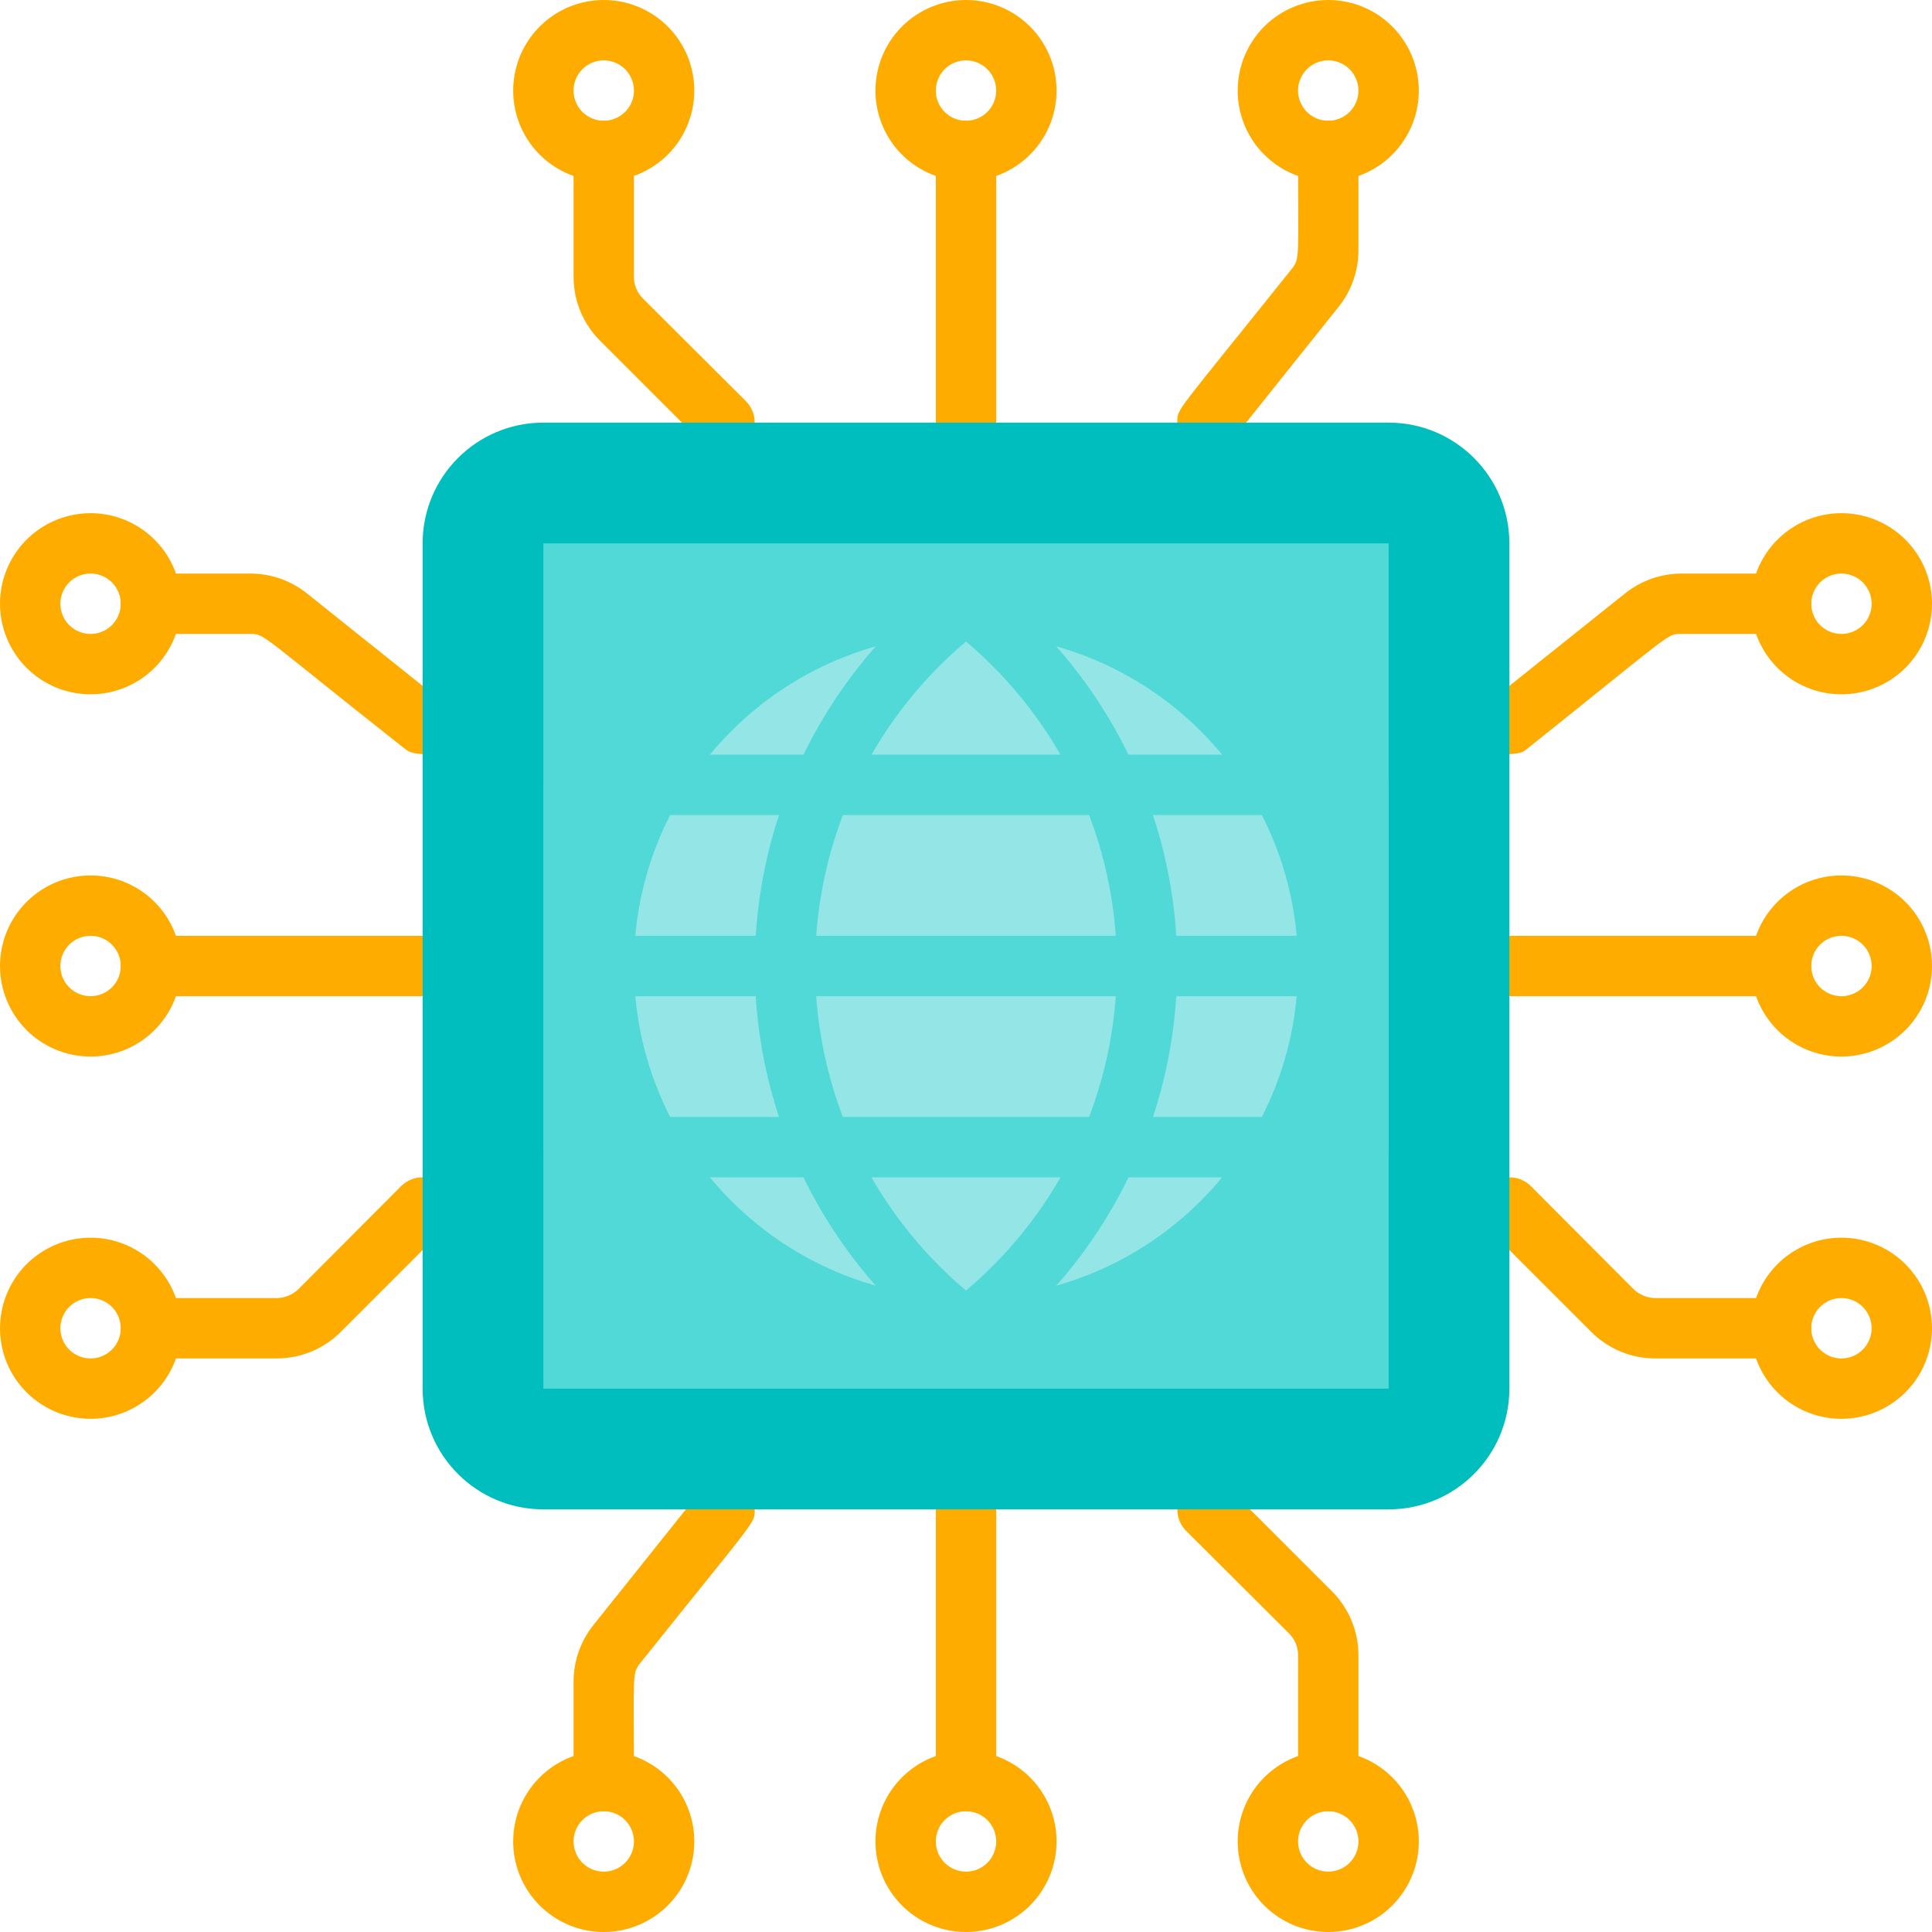 <svg width="40" height="40" viewBox="0 0 40 40" fill="none" xmlns="http://www.w3.org/2000/svg">
<g clip-path="url(#clip0_248_1820)">
<path d="M36.875 28.125H34.269C33.772 28.125 33.295 27.927 32.944 27.575L30.994 25.625H26.875C26.709 25.625 26.55 25.559 26.433 25.442C26.316 25.325 26.25 25.166 26.25 25C26.25 24.834 26.316 24.675 26.433 24.558C26.55 24.441 26.709 24.375 26.875 24.375H31.25C31.332 24.375 31.414 24.39 31.49 24.421C31.566 24.453 31.635 24.498 31.694 24.556L33.825 26.694C33.945 26.808 34.103 26.873 34.269 26.875H36.875C37.041 26.875 37.2 26.941 37.317 27.058C37.434 27.175 37.5 27.334 37.5 27.5C37.5 27.666 37.434 27.825 37.317 27.942C37.2 28.059 37.041 28.125 36.875 28.125Z" fill="#FFAC00"/>
<path d="M40 27.5C40 27.871 39.89 28.233 39.684 28.542C39.478 28.85 39.185 29.09 38.843 29.232C38.5 29.374 38.123 29.411 37.759 29.339C37.395 29.267 37.061 29.088 36.799 28.826C36.537 28.564 36.358 28.23 36.286 27.866C36.214 27.502 36.251 27.125 36.393 26.782C36.535 26.44 36.775 26.147 37.083 25.941C37.392 25.735 37.754 25.625 38.125 25.625C38.622 25.625 39.099 25.823 39.451 26.174C39.803 26.526 40 27.003 40 27.5ZM38.75 27.5C38.75 27.376 38.713 27.256 38.645 27.153C38.576 27.05 38.478 26.97 38.364 26.923C38.25 26.875 38.124 26.863 38.003 26.887C37.882 26.911 37.77 26.971 37.683 27.058C37.596 27.145 37.536 27.257 37.512 27.378C37.488 27.499 37.5 27.625 37.548 27.739C37.595 27.853 37.675 27.951 37.778 28.02C37.881 28.088 38.001 28.125 38.125 28.125C38.291 28.125 38.45 28.059 38.567 27.942C38.684 27.825 38.75 27.666 38.75 27.5ZM26.875 15.625C26.709 15.625 26.55 15.559 26.433 15.442C26.316 15.325 26.25 15.166 26.25 15C26.25 14.834 26.316 14.675 26.433 14.558C26.55 14.441 26.709 14.375 26.875 14.375H31.031L33.644 12.287C33.975 12.021 34.387 11.876 34.812 11.875H36.875C37.041 11.875 37.2 11.941 37.317 12.058C37.434 12.175 37.5 12.334 37.5 12.5C37.5 12.666 37.434 12.825 37.317 12.942C37.2 13.059 37.041 13.125 36.875 13.125H34.812C34.513 13.125 34.688 13.05 31.637 15.488C31.413 15.669 31.65 15.625 26.875 15.625ZM36.875 20.625H25C24.834 20.625 24.675 20.559 24.558 20.442C24.441 20.325 24.375 20.166 24.375 20C24.375 19.834 24.441 19.675 24.558 19.558C24.675 19.441 24.834 19.375 25 19.375H36.875C37.041 19.375 37.2 19.441 37.317 19.558C37.434 19.675 37.5 19.834 37.5 20C37.5 20.166 37.434 20.325 37.317 20.442C37.2 20.559 37.041 20.625 36.875 20.625Z" fill="#FFAC00"/>
<path d="M38.125 14.375C37.754 14.375 37.392 14.265 37.083 14.059C36.775 13.853 36.535 13.56 36.393 13.217C36.251 12.875 36.214 12.498 36.286 12.134C36.358 11.771 36.537 11.436 36.799 11.174C37.061 10.912 37.395 10.733 37.759 10.661C38.123 10.589 38.5 10.626 38.843 10.768C39.185 10.91 39.478 11.15 39.684 11.458C39.89 11.767 40 12.129 40 12.5C40 12.997 39.803 13.474 39.451 13.826C39.099 14.178 38.622 14.375 38.125 14.375ZM38.125 11.875C38.001 11.875 37.881 11.912 37.778 11.98C37.675 12.049 37.595 12.147 37.548 12.261C37.5 12.375 37.488 12.501 37.512 12.622C37.536 12.743 37.596 12.854 37.683 12.942C37.77 13.029 37.882 13.089 38.003 13.113C38.124 13.137 38.25 13.125 38.364 13.077C38.478 13.03 38.576 12.95 38.645 12.847C38.713 12.745 38.75 12.624 38.75 12.5C38.75 12.334 38.684 12.175 38.567 12.058C38.45 11.941 38.291 11.875 38.125 11.875ZM38.125 21.875C37.754 21.875 37.392 21.765 37.083 21.559C36.775 21.353 36.535 21.06 36.393 20.718C36.251 20.375 36.214 19.998 36.286 19.634C36.358 19.27 36.537 18.936 36.799 18.674C37.061 18.412 37.395 18.233 37.759 18.161C38.123 18.089 38.5 18.126 38.843 18.268C39.185 18.41 39.478 18.65 39.684 18.958C39.89 19.267 40 19.629 40 20C40 20.497 39.803 20.974 39.451 21.326C39.099 21.677 38.622 21.875 38.125 21.875ZM38.125 19.375C38.001 19.375 37.881 19.412 37.778 19.48C37.675 19.549 37.595 19.647 37.548 19.761C37.5 19.875 37.488 20.001 37.512 20.122C37.536 20.243 37.596 20.355 37.683 20.442C37.77 20.529 37.882 20.589 38.003 20.613C38.124 20.637 38.25 20.625 38.364 20.577C38.478 20.53 38.576 20.45 38.645 20.347C38.713 20.244 38.75 20.124 38.75 20C38.75 19.834 38.684 19.675 38.567 19.558C38.45 19.441 38.291 19.375 38.125 19.375ZM5.731 28.125H3.125C2.959 28.125 2.8 28.059 2.683 27.942C2.566 27.825 2.5 27.666 2.5 27.5C2.5 27.334 2.566 27.175 2.683 27.058C2.8 26.941 2.959 26.875 3.125 26.875H5.731C5.897 26.873 6.055 26.808 6.175 26.694L8.306 24.556C8.365 24.498 8.434 24.453 8.51 24.421C8.586 24.39 8.668 24.375 8.75 24.375H13.125C13.291 24.375 13.45 24.441 13.567 24.558C13.684 24.675 13.75 24.834 13.75 25C13.75 25.166 13.684 25.325 13.567 25.442C13.45 25.559 13.291 25.625 13.125 25.625H9.006L7.056 27.575C6.705 27.927 6.228 28.125 5.731 28.125Z" fill="#FFAC00"/>
<path d="M1.875 25.625C2.246 25.625 2.608 25.735 2.917 25.941C3.225 26.147 3.465 26.44 3.607 26.782C3.749 27.125 3.786 27.502 3.714 27.866C3.642 28.23 3.463 28.564 3.201 28.826C2.939 29.088 2.605 29.267 2.241 29.339C1.877 29.411 1.5 29.374 1.157 29.232C0.815 29.09 0.522 28.85 0.316 28.542C0.11 28.233 0 27.871 0 27.5C0 27.003 0.198 26.526 0.549 26.174C0.901 25.823 1.378 25.625 1.875 25.625ZM1.875 28.125C1.999 28.125 2.119 28.088 2.222 28.02C2.325 27.951 2.405 27.853 2.452 27.739C2.5 27.625 2.512 27.499 2.488 27.378C2.464 27.257 2.404 27.145 2.317 27.058C2.23 26.971 2.118 26.911 1.997 26.887C1.876 26.863 1.75 26.875 1.636 26.923C1.522 26.97 1.424 27.05 1.355 27.153C1.287 27.256 1.25 27.376 1.25 27.5C1.25 27.666 1.316 27.825 1.433 27.942C1.55 28.059 1.709 28.125 1.875 28.125ZM13.125 15.625C8.55 15.625 8.606 15.681 8.363 15.488C5.369 13.125 5.487 13.125 5.188 13.125H3.125C2.959 13.125 2.8 13.059 2.683 12.942C2.566 12.825 2.5 12.666 2.5 12.5C2.5 12.334 2.566 12.175 2.683 12.058C2.8 11.941 2.959 11.875 3.125 11.875H5.188C5.613 11.876 6.025 12.021 6.356 12.287L8.969 14.375H13.125C13.291 14.375 13.45 14.441 13.567 14.558C13.684 14.675 13.75 14.834 13.75 15C13.75 15.166 13.684 15.325 13.567 15.442C13.45 15.559 13.291 15.625 13.125 15.625ZM15 20.625H3.125C2.959 20.625 2.8 20.559 2.683 20.442C2.566 20.325 2.5 20.166 2.5 20C2.5 19.834 2.566 19.675 2.683 19.558C2.8 19.441 2.959 19.375 3.125 19.375H15C15.166 19.375 15.325 19.441 15.442 19.558C15.559 19.675 15.625 19.834 15.625 20C15.625 20.166 15.559 20.325 15.442 20.442C15.325 20.559 15.166 20.625 15 20.625Z" fill="#FFAC00"/>
<path d="M0 12.5C0 12.129 0.11 11.767 0.316 11.458C0.522 11.15 0.815 10.91 1.157 10.768C1.5 10.626 1.877 10.589 2.241 10.661C2.605 10.733 2.939 10.912 3.201 11.174C3.463 11.436 3.642 11.771 3.714 12.134C3.786 12.498 3.749 12.875 3.607 13.217C3.465 13.56 3.225 13.853 2.917 14.059C2.608 14.265 2.246 14.375 1.875 14.375C1.378 14.375 0.901 14.178 0.549 13.826C0.198 13.474 0 12.997 0 12.5ZM1.25 12.5C1.25 12.624 1.287 12.745 1.355 12.847C1.424 12.95 1.522 13.03 1.636 13.077C1.75 13.125 1.876 13.137 1.997 13.113C2.118 13.089 2.23 13.029 2.317 12.942C2.404 12.854 2.464 12.743 2.488 12.622C2.512 12.501 2.5 12.375 2.452 12.261C2.405 12.147 2.325 12.049 2.222 11.98C2.119 11.912 1.999 11.875 1.875 11.875C1.709 11.875 1.55 11.941 1.433 12.058C1.316 12.175 1.25 12.334 1.25 12.5ZM0 20C0 19.629 0.11 19.267 0.316 18.958C0.522 18.65 0.815 18.41 1.157 18.268C1.5 18.126 1.877 18.089 2.241 18.161C2.605 18.233 2.939 18.412 3.201 18.674C3.463 18.936 3.642 19.27 3.714 19.634C3.786 19.998 3.749 20.375 3.607 20.718C3.465 21.06 3.225 21.353 2.917 21.559C2.608 21.765 2.246 21.875 1.875 21.875C1.378 21.875 0.901 21.677 0.549 21.326C0.198 20.974 0 20.497 0 20ZM1.25 20C1.25 20.124 1.287 20.244 1.355 20.347C1.424 20.45 1.522 20.53 1.636 20.577C1.75 20.625 1.876 20.637 1.997 20.613C2.118 20.589 2.23 20.529 2.317 20.442C2.404 20.355 2.464 20.243 2.488 20.122C2.512 20.001 2.5 19.875 2.452 19.761C2.405 19.647 2.325 19.549 2.222 19.48C2.119 19.412 1.999 19.375 1.875 19.375C1.709 19.375 1.55 19.441 1.433 19.558C1.316 19.675 1.25 19.834 1.25 20ZM15 13.75C14.834 13.75 14.675 13.684 14.558 13.567C14.441 13.45 14.375 13.291 14.375 13.125V9.006L12.425 7.056C12.073 6.705 11.875 6.228 11.875 5.731V3.125C11.875 2.959 11.941 2.8 12.058 2.683C12.175 2.566 12.334 2.5 12.5 2.5C12.666 2.5 12.825 2.566 12.942 2.683C13.059 2.8 13.125 2.959 13.125 3.125V5.731C13.124 5.814 13.14 5.895 13.171 5.971C13.203 6.047 13.248 6.117 13.306 6.175L15.444 8.306C15.502 8.365 15.547 8.434 15.579 8.51C15.61 8.586 15.626 8.668 15.625 8.75V13.125C15.625 13.291 15.559 13.45 15.442 13.567C15.325 13.684 15.166 13.75 15 13.75Z" fill="#FFAC00"/>
<path d="M14.375 1.875C14.375 2.246 14.265 2.608 14.059 2.917C13.853 3.225 13.56 3.465 13.217 3.607C12.875 3.749 12.498 3.786 12.134 3.714C11.771 3.642 11.436 3.463 11.174 3.201C10.912 2.939 10.733 2.605 10.661 2.241C10.589 1.877 10.626 1.5 10.768 1.157C10.91 0.815 11.15 0.522 11.458 0.316C11.767 0.11 12.129 0 12.5 0C12.997 0 13.474 0.198 13.826 0.549C14.178 0.901 14.375 1.378 14.375 1.875ZM11.875 1.875C11.875 1.999 11.912 2.119 11.98 2.222C12.049 2.325 12.147 2.405 12.261 2.452C12.375 2.5 12.501 2.512 12.622 2.488C12.743 2.464 12.854 2.404 12.942 2.317C13.029 2.23 13.089 2.118 13.113 1.997C13.137 1.876 13.125 1.75 13.077 1.636C13.03 1.522 12.95 1.424 12.847 1.355C12.745 1.287 12.624 1.25 12.5 1.25C12.334 1.25 12.175 1.316 12.058 1.433C11.941 1.55 11.875 1.709 11.875 1.875ZM25 13.75C24.834 13.75 24.675 13.684 24.558 13.567C24.441 13.45 24.375 13.291 24.375 13.125V8.75C24.375 8.45 24.294 8.631 26.738 5.575C26.919 5.35 26.875 5.369 26.875 3.125C26.875 2.959 26.941 2.8 27.058 2.683C27.175 2.566 27.334 2.5 27.5 2.5C27.666 2.5 27.825 2.566 27.942 2.683C28.059 2.8 28.125 2.959 28.125 3.125V5.188C28.124 5.613 27.979 6.025 27.712 6.356L25.625 8.969V13.125C25.625 13.291 25.559 13.45 25.442 13.567C25.325 13.684 25.166 13.75 25 13.75ZM20 15.625C19.834 15.625 19.675 15.559 19.558 15.442C19.441 15.325 19.375 15.166 19.375 15V3.125C19.375 2.959 19.441 2.8 19.558 2.683C19.675 2.566 19.834 2.5 20 2.5C20.166 2.5 20.325 2.566 20.442 2.683C20.559 2.8 20.625 2.959 20.625 3.125V15C20.625 15.166 20.559 15.325 20.442 15.442C20.325 15.559 20.166 15.625 20 15.625Z" fill="#FFAC00"/>
<path d="M27.5 0C27.871 0 28.233 0.11 28.542 0.316C28.85 0.522 29.09 0.815 29.232 1.157C29.374 1.5 29.411 1.877 29.339 2.241C29.267 2.605 29.088 2.939 28.826 3.201C28.564 3.463 28.23 3.642 27.866 3.714C27.502 3.786 27.125 3.749 26.782 3.607C26.44 3.465 26.147 3.225 25.941 2.917C25.735 2.608 25.625 2.246 25.625 1.875C25.625 1.378 25.823 0.901 26.174 0.549C26.526 0.198 27.003 0 27.5 0ZM27.5 1.25C27.376 1.25 27.256 1.287 27.153 1.355C27.05 1.424 26.97 1.522 26.923 1.636C26.875 1.75 26.863 1.876 26.887 1.997C26.911 2.118 26.971 2.23 27.058 2.317C27.145 2.404 27.257 2.464 27.378 2.488C27.499 2.512 27.625 2.5 27.739 2.452C27.853 2.405 27.951 2.325 28.02 2.222C28.088 2.119 28.125 1.999 28.125 1.875C28.125 1.709 28.059 1.55 27.942 1.433C27.825 1.316 27.666 1.25 27.5 1.25ZM20 0C20.371 0 20.733 0.11 21.042 0.316C21.35 0.522 21.59 0.815 21.732 1.157C21.874 1.5 21.911 1.877 21.839 2.241C21.767 2.605 21.588 2.939 21.326 3.201C21.064 3.463 20.73 3.642 20.366 3.714C20.002 3.786 19.625 3.749 19.282 3.607C18.94 3.465 18.647 3.225 18.441 2.917C18.235 2.608 18.125 2.246 18.125 1.875C18.125 1.378 18.323 0.901 18.674 0.549C19.026 0.198 19.503 0 20 0ZM20 1.25C19.876 1.25 19.756 1.287 19.653 1.355C19.55 1.424 19.47 1.522 19.423 1.636C19.375 1.75 19.363 1.876 19.387 1.997C19.411 2.118 19.471 2.23 19.558 2.317C19.645 2.404 19.757 2.464 19.878 2.488C19.999 2.512 20.125 2.5 20.239 2.452C20.353 2.405 20.451 2.325 20.52 2.222C20.588 2.119 20.625 1.999 20.625 1.875C20.625 1.709 20.559 1.55 20.442 1.433C20.325 1.316 20.166 1.25 20 1.25ZM27.5 37.5C27.334 37.5 27.175 37.434 27.058 37.317C26.941 37.2 26.875 37.041 26.875 36.875V34.269C26.875 34.187 26.86 34.105 26.829 34.029C26.797 33.953 26.752 33.883 26.694 33.825L24.556 31.694C24.498 31.635 24.453 31.566 24.421 31.49C24.39 31.414 24.375 31.332 24.375 31.25V26.875C24.375 26.709 24.441 26.55 24.558 26.433C24.675 26.316 24.834 26.25 25 26.25C25.166 26.25 25.325 26.316 25.442 26.433C25.559 26.55 25.625 26.709 25.625 26.875V30.994L27.575 32.944C27.927 33.295 28.125 33.772 28.125 34.269V36.875C28.125 37.041 28.059 37.2 27.942 37.317C27.825 37.434 27.666 37.5 27.5 37.5Z" fill="#FFAC00"/>
<path d="M25.625 38.125C25.625 37.754 25.735 37.392 25.941 37.083C26.147 36.775 26.44 36.535 26.782 36.393C27.125 36.251 27.502 36.214 27.866 36.286C28.23 36.358 28.564 36.537 28.826 36.799C29.088 37.061 29.267 37.395 29.339 37.759C29.411 38.123 29.374 38.5 29.232 38.843C29.09 39.185 28.85 39.478 28.542 39.684C28.233 39.89 27.871 40 27.5 40C27.003 40 26.526 39.803 26.174 39.451C25.823 39.099 25.625 38.622 25.625 38.125ZM28.125 38.125C28.125 38.001 28.088 37.881 28.02 37.778C27.951 37.675 27.853 37.595 27.739 37.548C27.625 37.5 27.499 37.488 27.378 37.512C27.257 37.536 27.145 37.596 27.058 37.683C26.971 37.77 26.911 37.882 26.887 38.003C26.863 38.124 26.875 38.25 26.923 38.364C26.97 38.478 27.05 38.576 27.153 38.645C27.256 38.713 27.376 38.75 27.5 38.75C27.666 38.75 27.825 38.684 27.942 38.567C28.059 38.45 28.125 38.291 28.125 38.125ZM12.5 37.5C12.334 37.5 12.175 37.434 12.058 37.317C11.941 37.2 11.875 37.041 11.875 36.875V34.812C11.876 34.387 12.021 33.975 12.287 33.644L14.375 31.031V26.875C14.375 26.709 14.441 26.55 14.558 26.433C14.675 26.316 14.834 26.25 15 26.25C15.166 26.25 15.325 26.316 15.442 26.433C15.559 26.55 15.625 26.709 15.625 26.875V31.25C15.625 31.55 15.706 31.369 13.262 34.425C13.081 34.65 13.125 34.631 13.125 36.875C13.125 37.041 13.059 37.2 12.942 37.317C12.825 37.434 12.666 37.5 12.5 37.5ZM20 37.5C19.834 37.5 19.675 37.434 19.558 37.317C19.441 37.2 19.375 37.041 19.375 36.875V25C19.375 24.834 19.441 24.675 19.558 24.558C19.675 24.441 19.834 24.375 20 24.375C20.166 24.375 20.325 24.441 20.442 24.558C20.559 24.675 20.625 24.834 20.625 25V36.875C20.625 37.041 20.559 37.2 20.442 37.317C20.325 37.434 20.166 37.5 20 37.5Z" fill="#FFAC00"/>
<path d="M12.5 40C12.129 40 11.767 39.89 11.458 39.684C11.15 39.478 10.91 39.185 10.768 38.843C10.626 38.5 10.589 38.123 10.661 37.759C10.733 37.395 10.912 37.061 11.174 36.799C11.436 36.537 11.771 36.358 12.134 36.286C12.498 36.214 12.875 36.251 13.217 36.393C13.56 36.535 13.853 36.775 14.059 37.083C14.265 37.392 14.375 37.754 14.375 38.125C14.375 38.622 14.178 39.099 13.826 39.451C13.474 39.803 12.997 40 12.5 40ZM12.5 38.75C12.624 38.75 12.745 38.713 12.847 38.645C12.95 38.576 13.03 38.478 13.077 38.364C13.125 38.25 13.137 38.124 13.113 38.003C13.089 37.882 13.029 37.77 12.942 37.683C12.854 37.596 12.743 37.536 12.622 37.512C12.501 37.488 12.375 37.5 12.261 37.548C12.147 37.595 12.049 37.675 11.98 37.778C11.912 37.881 11.875 38.001 11.875 38.125C11.875 38.291 11.941 38.45 12.058 38.567C12.175 38.684 12.334 38.75 12.5 38.75ZM20 40C19.629 40 19.267 39.89 18.958 39.684C18.65 39.478 18.41 39.185 18.268 38.843C18.126 38.5 18.089 38.123 18.161 37.759C18.233 37.395 18.412 37.061 18.674 36.799C18.936 36.537 19.27 36.358 19.634 36.286C19.998 36.214 20.375 36.251 20.718 36.393C21.06 36.535 21.353 36.775 21.559 37.083C21.765 37.392 21.875 37.754 21.875 38.125C21.875 38.622 21.677 39.099 21.326 39.451C20.974 39.803 20.497 40 20 40ZM20 38.75C20.124 38.75 20.244 38.713 20.347 38.645C20.45 38.576 20.53 38.478 20.577 38.364C20.625 38.25 20.637 38.124 20.613 38.003C20.589 37.882 20.529 37.77 20.442 37.683C20.355 37.596 20.243 37.536 20.122 37.512C20.001 37.488 19.875 37.5 19.761 37.548C19.647 37.595 19.549 37.675 19.48 37.778C19.412 37.881 19.375 38.001 19.375 38.125C19.375 38.291 19.441 38.45 19.558 38.567C19.675 38.684 19.834 38.75 20 38.75Z" fill="#FFAC00"/>
<path d="M28.75 8.75H11.25C9.869 8.75 8.75 9.869 8.75 11.25V28.75C8.75 30.131 9.869 31.25 11.25 31.25H28.75C30.131 31.25 31.25 30.131 31.25 28.75V11.25C31.25 9.869 30.131 8.75 28.75 8.75Z" fill="#00BEBD"/>
<path d="M28.75 11.25H11.25V28.75H28.75V11.25Z" fill="#50D9D7"/>
<path d="M20 26.875C23.797 26.875 26.875 23.797 26.875 20C26.875 16.203 23.797 13.125 20 13.125C16.203 13.125 13.125 16.203 13.125 20C13.125 23.797 16.203 26.875 20 26.875Z" fill="#93E6E5"/>
<path d="M19.644 28.013C18.397 27.082 17.385 25.873 16.687 24.482C15.99 23.091 15.627 21.557 15.627 20.001C15.627 18.445 15.99 16.91 16.687 15.52C17.385 14.129 18.397 12.919 19.644 11.988C19.748 11.916 19.873 11.877 20 11.877C20.127 11.877 20.252 11.916 20.356 11.988C21.603 12.919 22.615 14.129 23.312 15.52C24.01 16.91 24.373 18.445 24.373 20.001C24.373 21.557 24.01 23.091 23.312 24.482C22.615 25.873 21.603 27.082 20.356 28.013C20.252 28.086 20.127 28.125 20 28.125C19.873 28.125 19.748 28.086 19.644 28.013ZM20 13.282C19.021 14.107 18.235 15.136 17.695 16.296C17.156 17.457 16.876 18.721 16.876 20.001C16.876 21.281 17.156 22.545 17.695 23.706C18.235 24.866 19.021 25.895 20 26.72C20.978 25.895 21.765 24.866 22.305 23.706C22.844 22.545 23.124 21.281 23.124 20.001C23.124 18.721 22.844 17.457 22.305 16.296C21.765 15.136 20.978 14.107 20 13.282Z" fill="#50D9D7"/>
<path d="M28.125 24.375H11.875C11.709 24.375 11.55 24.309 11.433 24.192C11.316 24.075 11.25 23.916 11.25 23.75V16.25C11.25 16.084 11.316 15.925 11.433 15.808C11.55 15.691 11.709 15.625 11.875 15.625H28.125C28.291 15.625 28.45 15.691 28.567 15.808C28.684 15.925 28.75 16.084 28.75 16.25V23.75C28.75 23.916 28.684 24.075 28.567 24.192C28.45 24.309 28.291 24.375 28.125 24.375ZM12.5 23.125H27.5V16.875H12.5V23.125Z" fill="#50D9D7"/>
<path d="M28.125 20.625H12.5C12.334 20.625 12.175 20.559 12.058 20.442C11.941 20.325 11.875 20.166 11.875 20C11.875 19.834 11.941 19.675 12.058 19.558C12.175 19.441 12.334 19.375 12.5 19.375H28.125C28.291 19.375 28.45 19.441 28.567 19.558C28.684 19.675 28.75 19.834 28.75 20C28.75 20.166 28.684 20.325 28.567 20.442C28.45 20.559 28.291 20.625 28.125 20.625Z" fill="#50D9D7"/>
</g>
<defs>
<clipPath id="clip0_248_1820">
<rect width="40" height="40" fill="white"/>
</clipPath>
</defs>
</svg>
